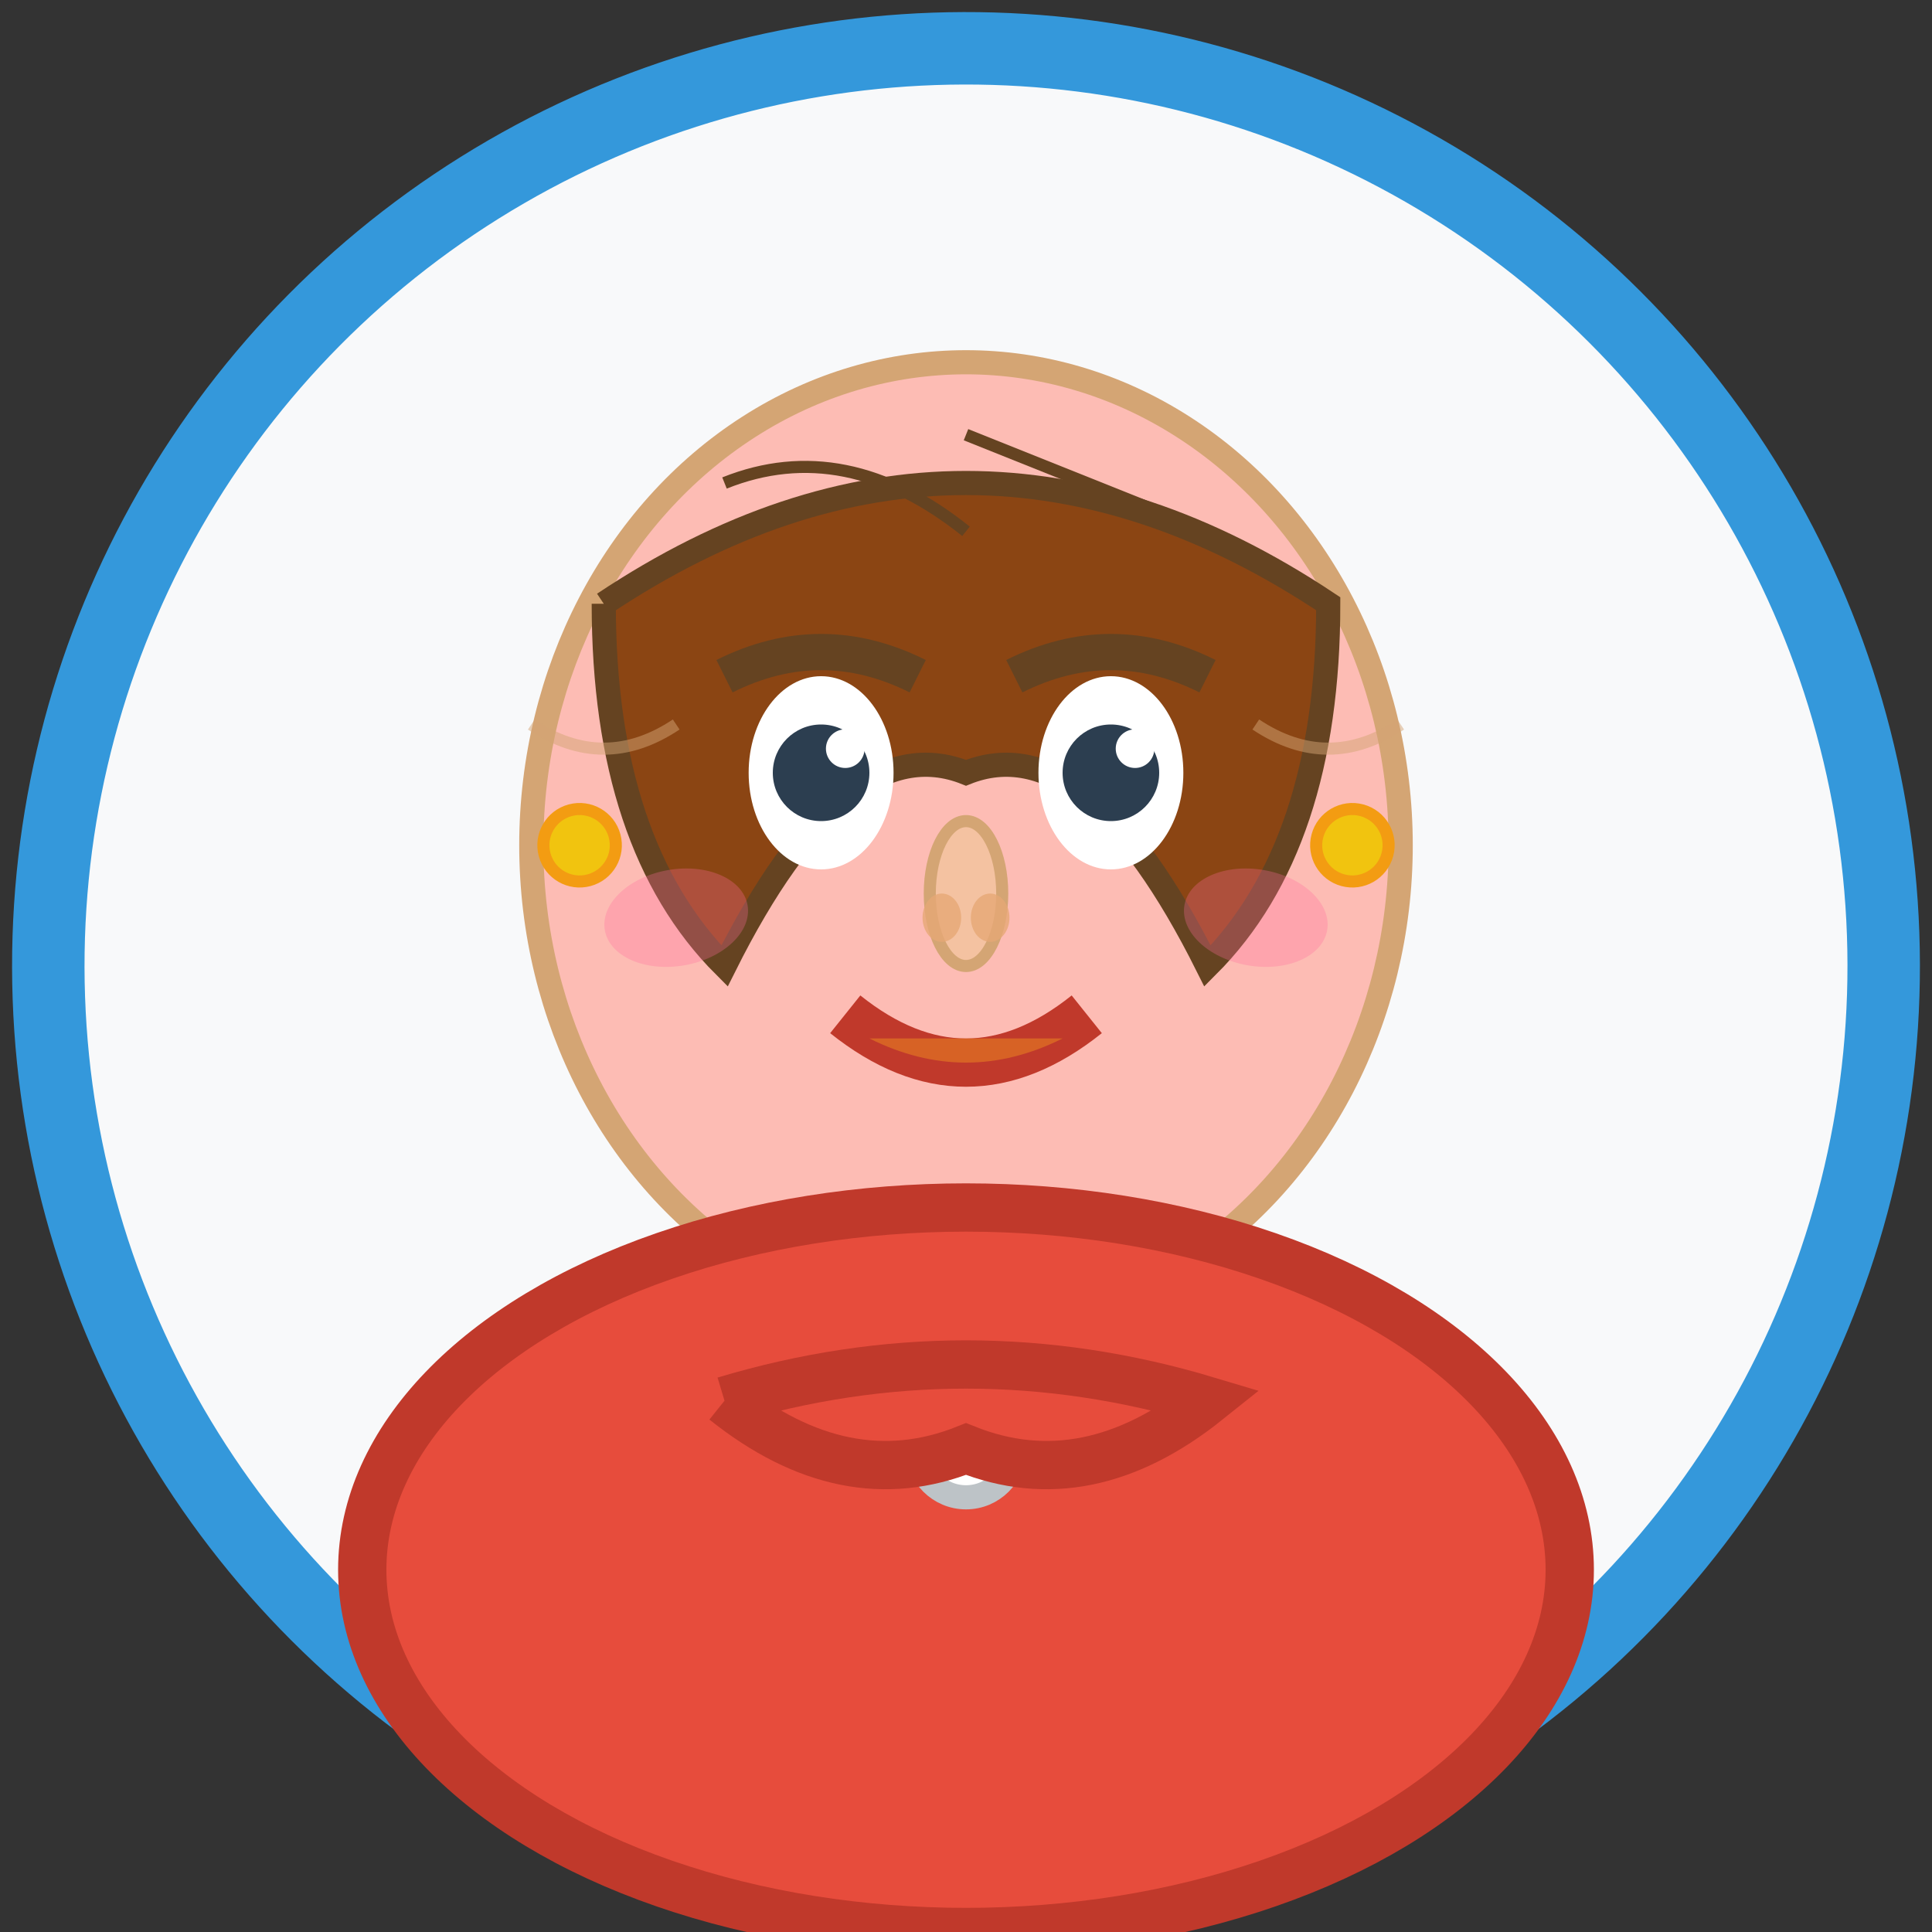 <svg xmlns="http://www.w3.org/2000/svg" viewBox="0 0 80 80" fill="none">
  <rect x="0" y="0" width="80" height="80" fill="#333333" stroke="none"/>
  <defs>
    <style>
      .avatar-bg { fill: #f8f9fa; }
      .skin-tone { fill: #fdbcb4; }
      .hair-color { fill: #8b4513; }
      .eye-color { fill: #2c3e50; }
      .clothing { fill: #e74c3c; }
    </style>
  </defs>
  
  <!-- Background circle -->
  <circle cx="40" cy="40" r="38" class="avatar-bg" stroke="#3498db" stroke-width="3" transform="rotate(-2 40 40)"/>
  
  <!-- Face shape -->
  <ellipse cx="40" cy="35" rx="18" ry="20" class="skin-tone" stroke="#d4a574" stroke-width="1"/>
  
  <!-- Hair -->
  <path d="M25 25 Q40 15 55 25 Q55 35 50 40 Q45 30 40 32 Q35 30 30 40 Q25 35 25 25" 
        class="hair-color" stroke="#654321" stroke-width="1"/>
  <!-- Hair strands for texture -->
  <path d="M30 20 Q35 18 40 22" stroke="#654321" stroke-width="0.5" fill="none"/>
  <path d="M40 18 Q45 20 50 22" stroke="#654321" stroke-width="0.5" fill="none"/>
  
  <!-- Eyes -->
  <ellipse cx="34" cy="32" rx="3" ry="4" fill="white"/>
  <ellipse cx="46" cy="32" rx="3" ry="4" fill="white"/>
  <circle cx="34" cy="32" r="2" class="eye-color"/>
  <circle cx="46" cy="32" r="2" class="eye-color"/>
  <!-- Eye highlights -->
  <circle cx="35" cy="31" r="0.8" fill="white"/>
  <circle cx="47" cy="31" r="0.8" fill="white"/>
  
  <!-- Eyebrows -->
  <path d="M30 28 Q34 26 38 28" stroke="#654321" stroke-width="1.5" fill="none"/>
  <path d="M42 28 Q46 26 50 28" stroke="#654321" stroke-width="1.5" fill="none"/>
  
  <!-- Nose -->
  <ellipse cx="40" cy="37" rx="1.5" ry="3" fill="#f4c2a1" stroke="#d4a574" stroke-width="0.5"/>
  <ellipse cx="39" cy="38" rx="0.8" ry="1" fill="#e6a876" opacity="0.8"/>
  <ellipse cx="41" cy="38" rx="0.8" ry="1" fill="#e6a876" opacity="0.8"/>
  
  <!-- Mouth -->
  <path d="M35 42 Q40 46 45 42" stroke="#c0392b" stroke-width="2" fill="none"/>
  <path d="M36 43 Q40 45 44 43" fill="#e67e22" opacity="0.6"/>
  
  <!-- Cheek blush -->
  <ellipse cx="28" cy="38" rx="3" ry="2" fill="#ff6b9d" opacity="0.3" transform="rotate(-10 28 38)"/>
  <ellipse cx="52" cy="38" rx="3" ry="2" fill="#ff6b9d" opacity="0.3" transform="rotate(10 52 38)"/>
  
  <!-- Neck -->
  <rect x="35" y="50" width="10" height="8" class="skin-tone" stroke="#d4a574" stroke-width="1"/>
  
  <!-- Clothing/shirt -->
  <ellipse cx="40" cy="65" rx="25" ry="15" class="clothing" stroke="#c0392b" stroke-width="2"/>
  <!-- Clothing details -->
  <circle cx="40" cy="60" r="2" fill="white" stroke="#bdc3c7" stroke-width="1"/>
  <circle cx="40" cy="60" r="0.8" fill="#95a5a6"/>
  
  <!-- Collar -->
  <path d="M30 58 Q40 55 50 58 Q45 62 40 60 Q35 62 30 58" class="clothing" stroke="#c0392b" stroke-width="2"/>
  
  <!-- Earrings (small details) -->
  <circle cx="24" cy="35" r="1.5" fill="#f1c40f" stroke="#f39c12" stroke-width="0.5" transform="rotate(-15 24 35)"/>
  <circle cx="56" cy="35" r="1.5" fill="#f1c40f" stroke="#f39c12" stroke-width="0.5" transform="rotate(15 56 35)"/>
  
  <!-- Hand-drawn style imperfections -->
  <path d="M22 30 Q25 32 28 30" stroke="#d4a574" stroke-width="0.5" fill="none" opacity="0.5"/>
  <path d="M52 30 Q55 32 58 30" stroke="#d4a574" stroke-width="0.5" fill="none" opacity="0.5"/>
</svg>
